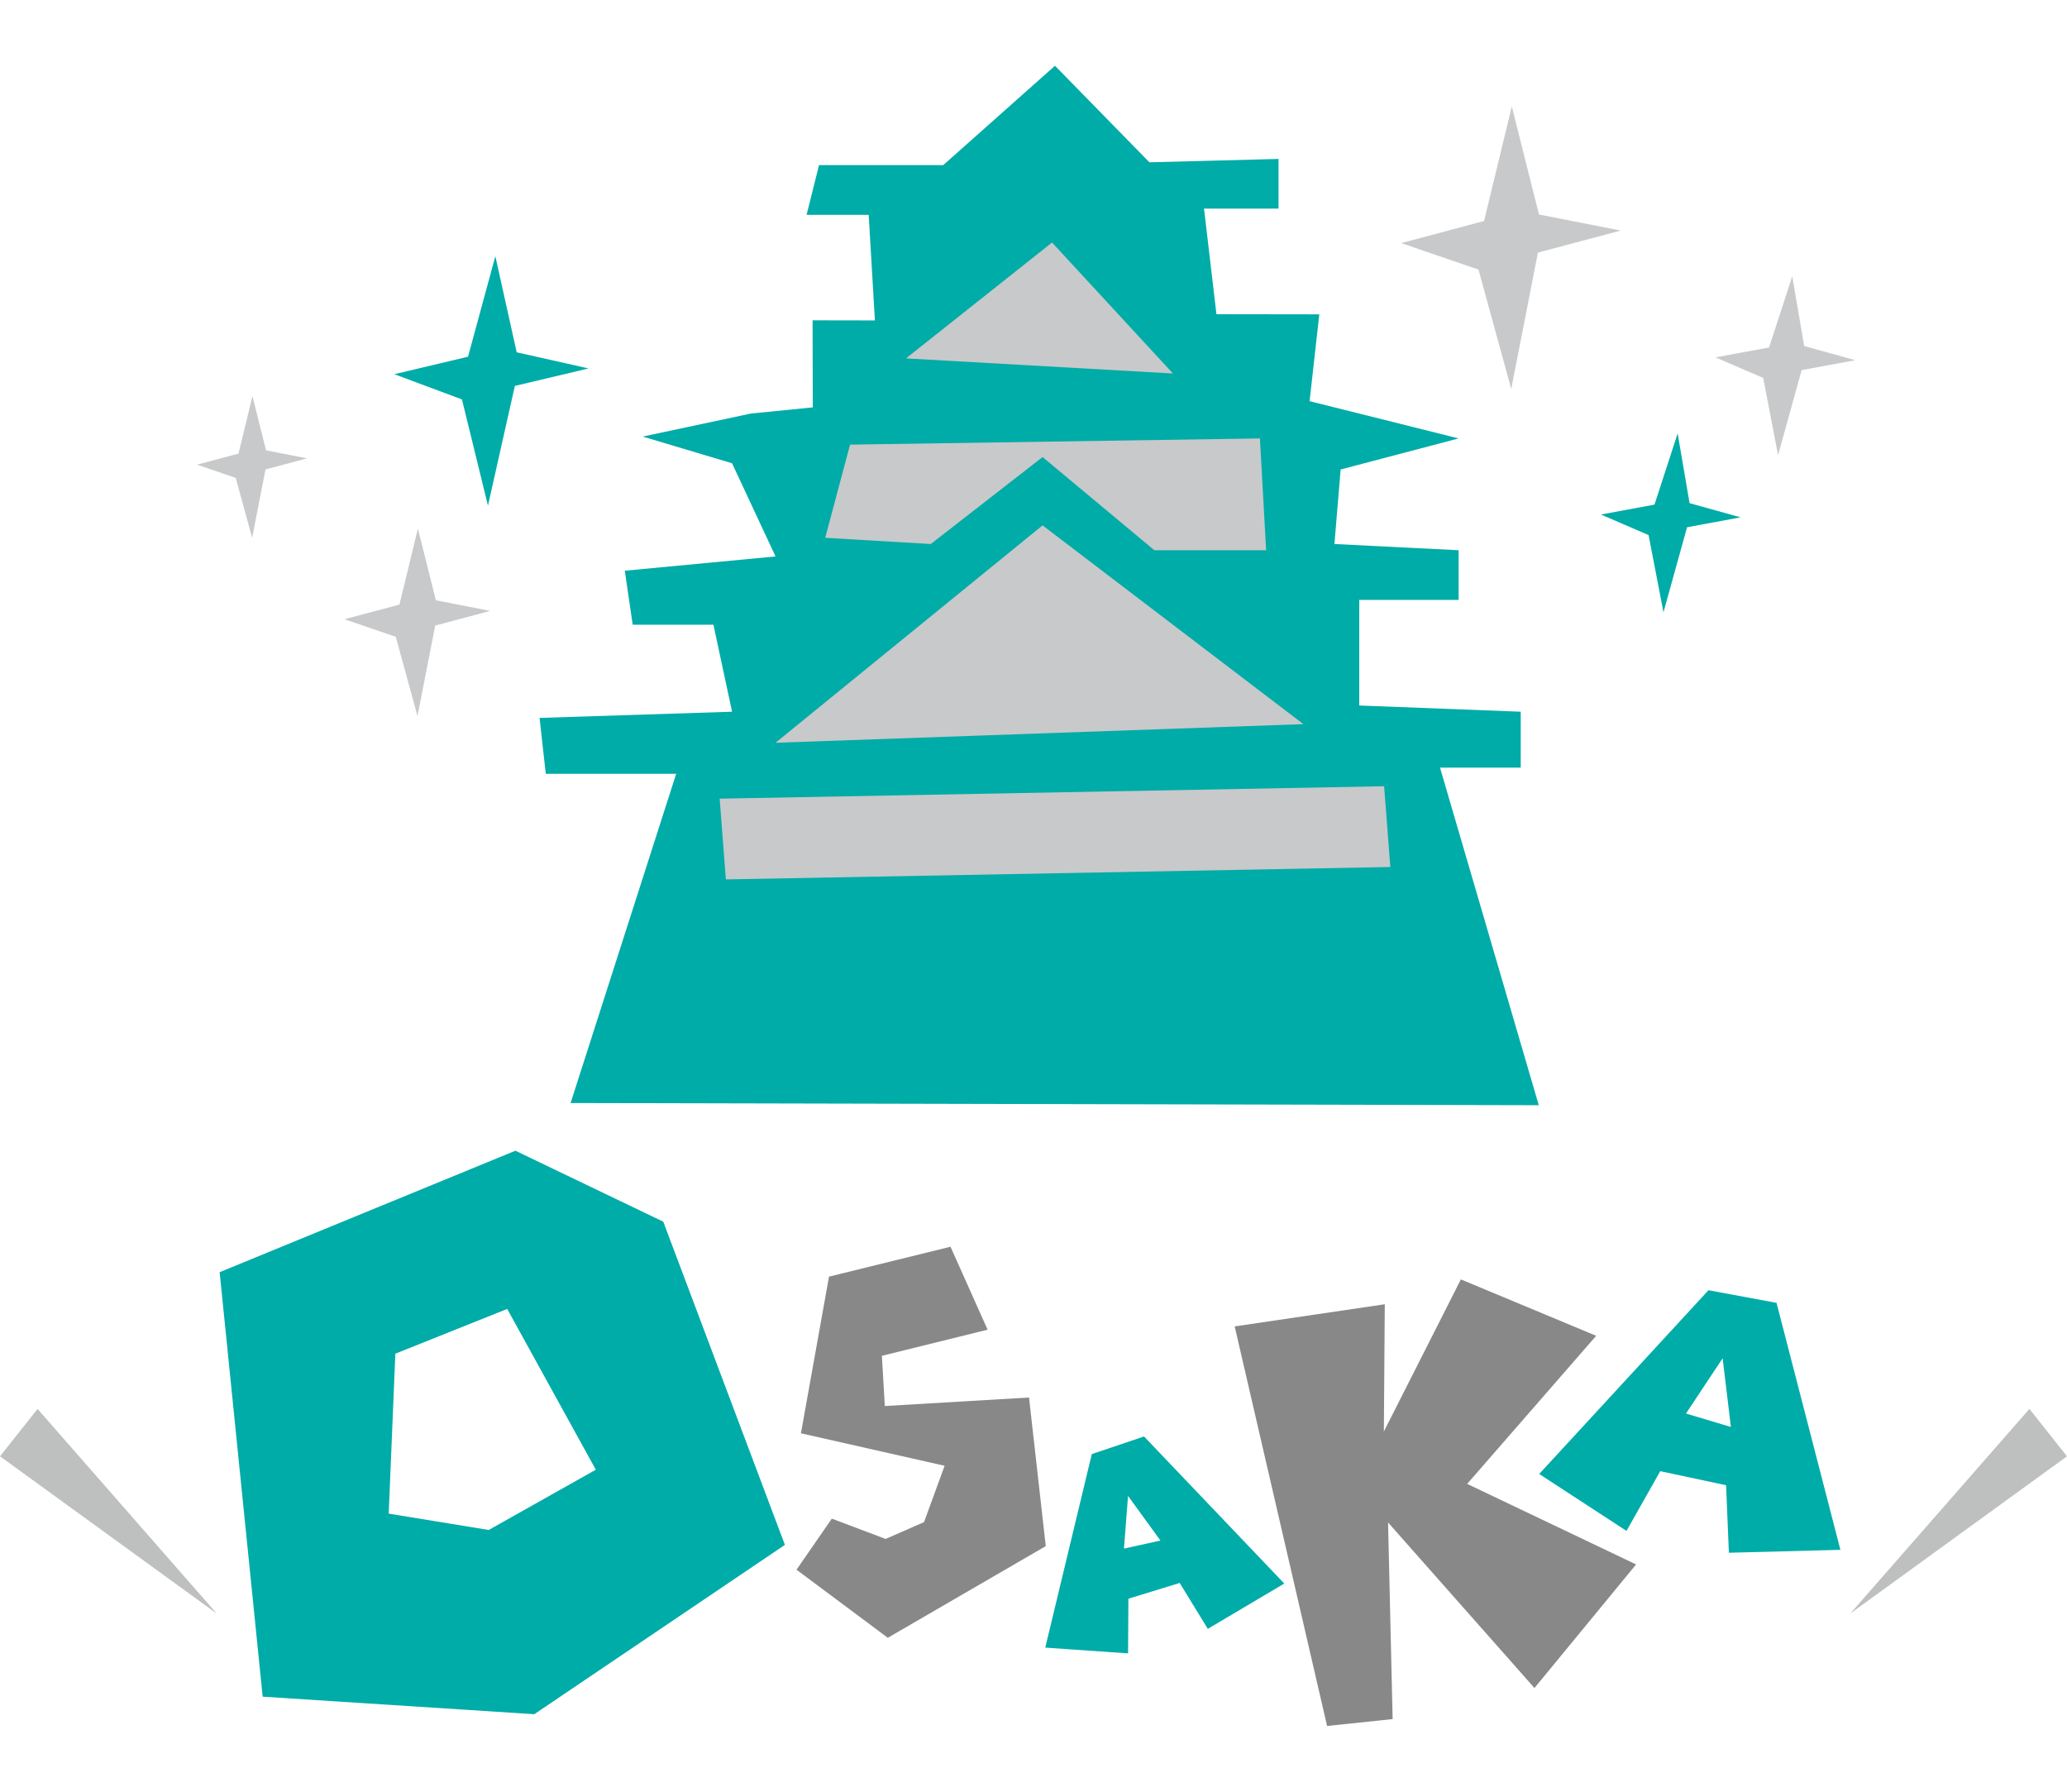 <?xml version="1.0" encoding="UTF-8"?>
<svg id="_レイヤー_1" data-name="レイヤー_1" xmlns="http://www.w3.org/2000/svg" version="1.1" viewBox="0 0 300 260">
  <!-- Generator: Adobe Illustrator 29.5.1, SVG Export Plug-In . SVG Version: 2.1.0 Build 141)  -->
  <polygon points="5.455 204.45 31.451 234.142 0 211.329 5.455 204.45" fill="#bebfbf"/>
  <polygon points="294.544 204.45 268.548 234.142 300 211.329 294.544 204.45" fill="#bebfbf"/>
  <path d="M96.266,177.281l-21.46-10.299-42.928,17.626,6.245,61.6,39.423,2.543,36.373-24.571-17.653-46.9ZM70.928,222.016l-14.51-2.37.962-23.213,16.237-6.489,12.858,23.327-15.547,8.745Z" fill="#00aca8"/>
  <polygon points="192.611 250.458 179.199 192.476 200.985 189.263 200.85 207.734 212.027 185.656 231.667 193.84 212.941 215.329 237.459 227.018 222.709 244.951 201.461 220.929 202.124 249.459 192.611 250.458" fill="#888"/>
  <path d="M257.842,189.061l-9.877-1.834-24.569,26.665,12.668,8.26,4.902-8.667,9.556,2.041.404,9.798,16.186-.426-9.27-35.838ZM244.7,205.12l5.319-8.018,1.199,9.968-6.518-1.95Z" fill="#00aca8"/>
  <path d="M166.046,208.449l-7.584,2.555-6.754,28.085,12.018.835.05-7.934,7.441-2.285,4.082,6.66,11.099-6.574-20.352-21.341ZM163.13,224.72l.592-7.643,4.7,6.471-5.292,1.172Z" fill="#00aca8"/>
  <polygon points="137.953 180.916 120.32 185.255 116.246 207.987 137.098 212.702 134.112 220.878 128.538 223.317 120.728 220.372 115.603 227.781 128.854 237.663 151.78 224.359 149.35 202.795 128.419 204.03 127.998 196.742 143.338 192.953 137.953 180.916" fill="#888"/>
  <polygon points="243.492 62.892 240.127 73.226 232.355 74.664 239.271 77.645 241.433 88.852 244.856 76.509 252.626 75.073 245.221 73.014 243.492 62.892" fill="#00aca8"/>
  <polygon points="260.125 40.087 256.758 50.421 248.986 51.859 255.904 54.841 258.065 66.048 261.487 53.705 269.258 52.269 261.854 50.209 260.125 40.087" fill="#c8c9ca"/>
  <polygon points="219.42 15.448 215.389 32.074 203.363 35.276 214.586 39.118 219.338 56.44 223.21 36.656 235.234 33.457 223.362 31.126 219.42 15.448" fill="#c8c9ca"/>
  <polygon points="71.893 37.177 67.929 51.764 57.23 54.3 67.047 57.962 70.823 73.378 74.726 56.001 85.423 53.464 74.993 51.124 71.893 37.177" fill="#00aca8"/>
  <polygon points="60.65 76.699 57.973 87.734 49.994 89.858 57.441 92.409 60.596 103.906 63.166 90.774 71.145 88.651 63.266 87.106 60.65 76.699" fill="#c8c9ca"/>
  <polygon points="36.639 57.487 34.616 65.823 28.588 67.425 34.214 69.35 36.594 78.036 38.536 68.12 44.563 66.513 38.613 65.349 36.639 57.487" fill="#c8c9ca"/>
  <g>
    <polygon points="153.118 9.542 136.895 23.963 118.869 23.963 117.066 31.174 126.079 31.174 126.981 46.496 117.935 46.48 117.968 59.114 108.955 60.015 93.277 63.352 106.25 67.226 112.56 80.745 90.681 82.819 91.829 90.659 103.547 90.659 106.25 103.278 78.31 104.178 79.212 112.29 98.139 112.29 82.816 160.06 223.334 160.377 208.999 111.389 220.715 111.389 220.715 103.278 197.281 102.376 197.281 87.055 211.702 87.055 211.702 79.844 193.677 78.942 194.578 68.127 211.702 63.62 190.072 58.213 191.481 45.614 176.553 45.594 174.749 30.272 185.566 30.273 185.566 23.063 166.821 23.551 153.118 9.542" fill="#00aca8"/>
    <polygon points="131.493 52.005 170.237 54.197 152.693 35.19 131.493 52.005" fill="#c8c9ca"/>
    <polygon points="123.376 64.522 119.77 78.042 135.093 78.942 151.316 66.324 167.539 79.844 183.762 79.844 182.862 63.621 123.376 64.522" fill="#c8c9ca"/>
    <polygon points="104.449 115.896 105.35 127.613 201.789 125.811 200.888 114.094 104.449 115.896" fill="#c8c9ca"/>
    <polygon points="112.56 107.784 189.17 105.08 151.316 76.238 112.56 107.784" fill="#c8c9ca"/>
  </g>
</svg>